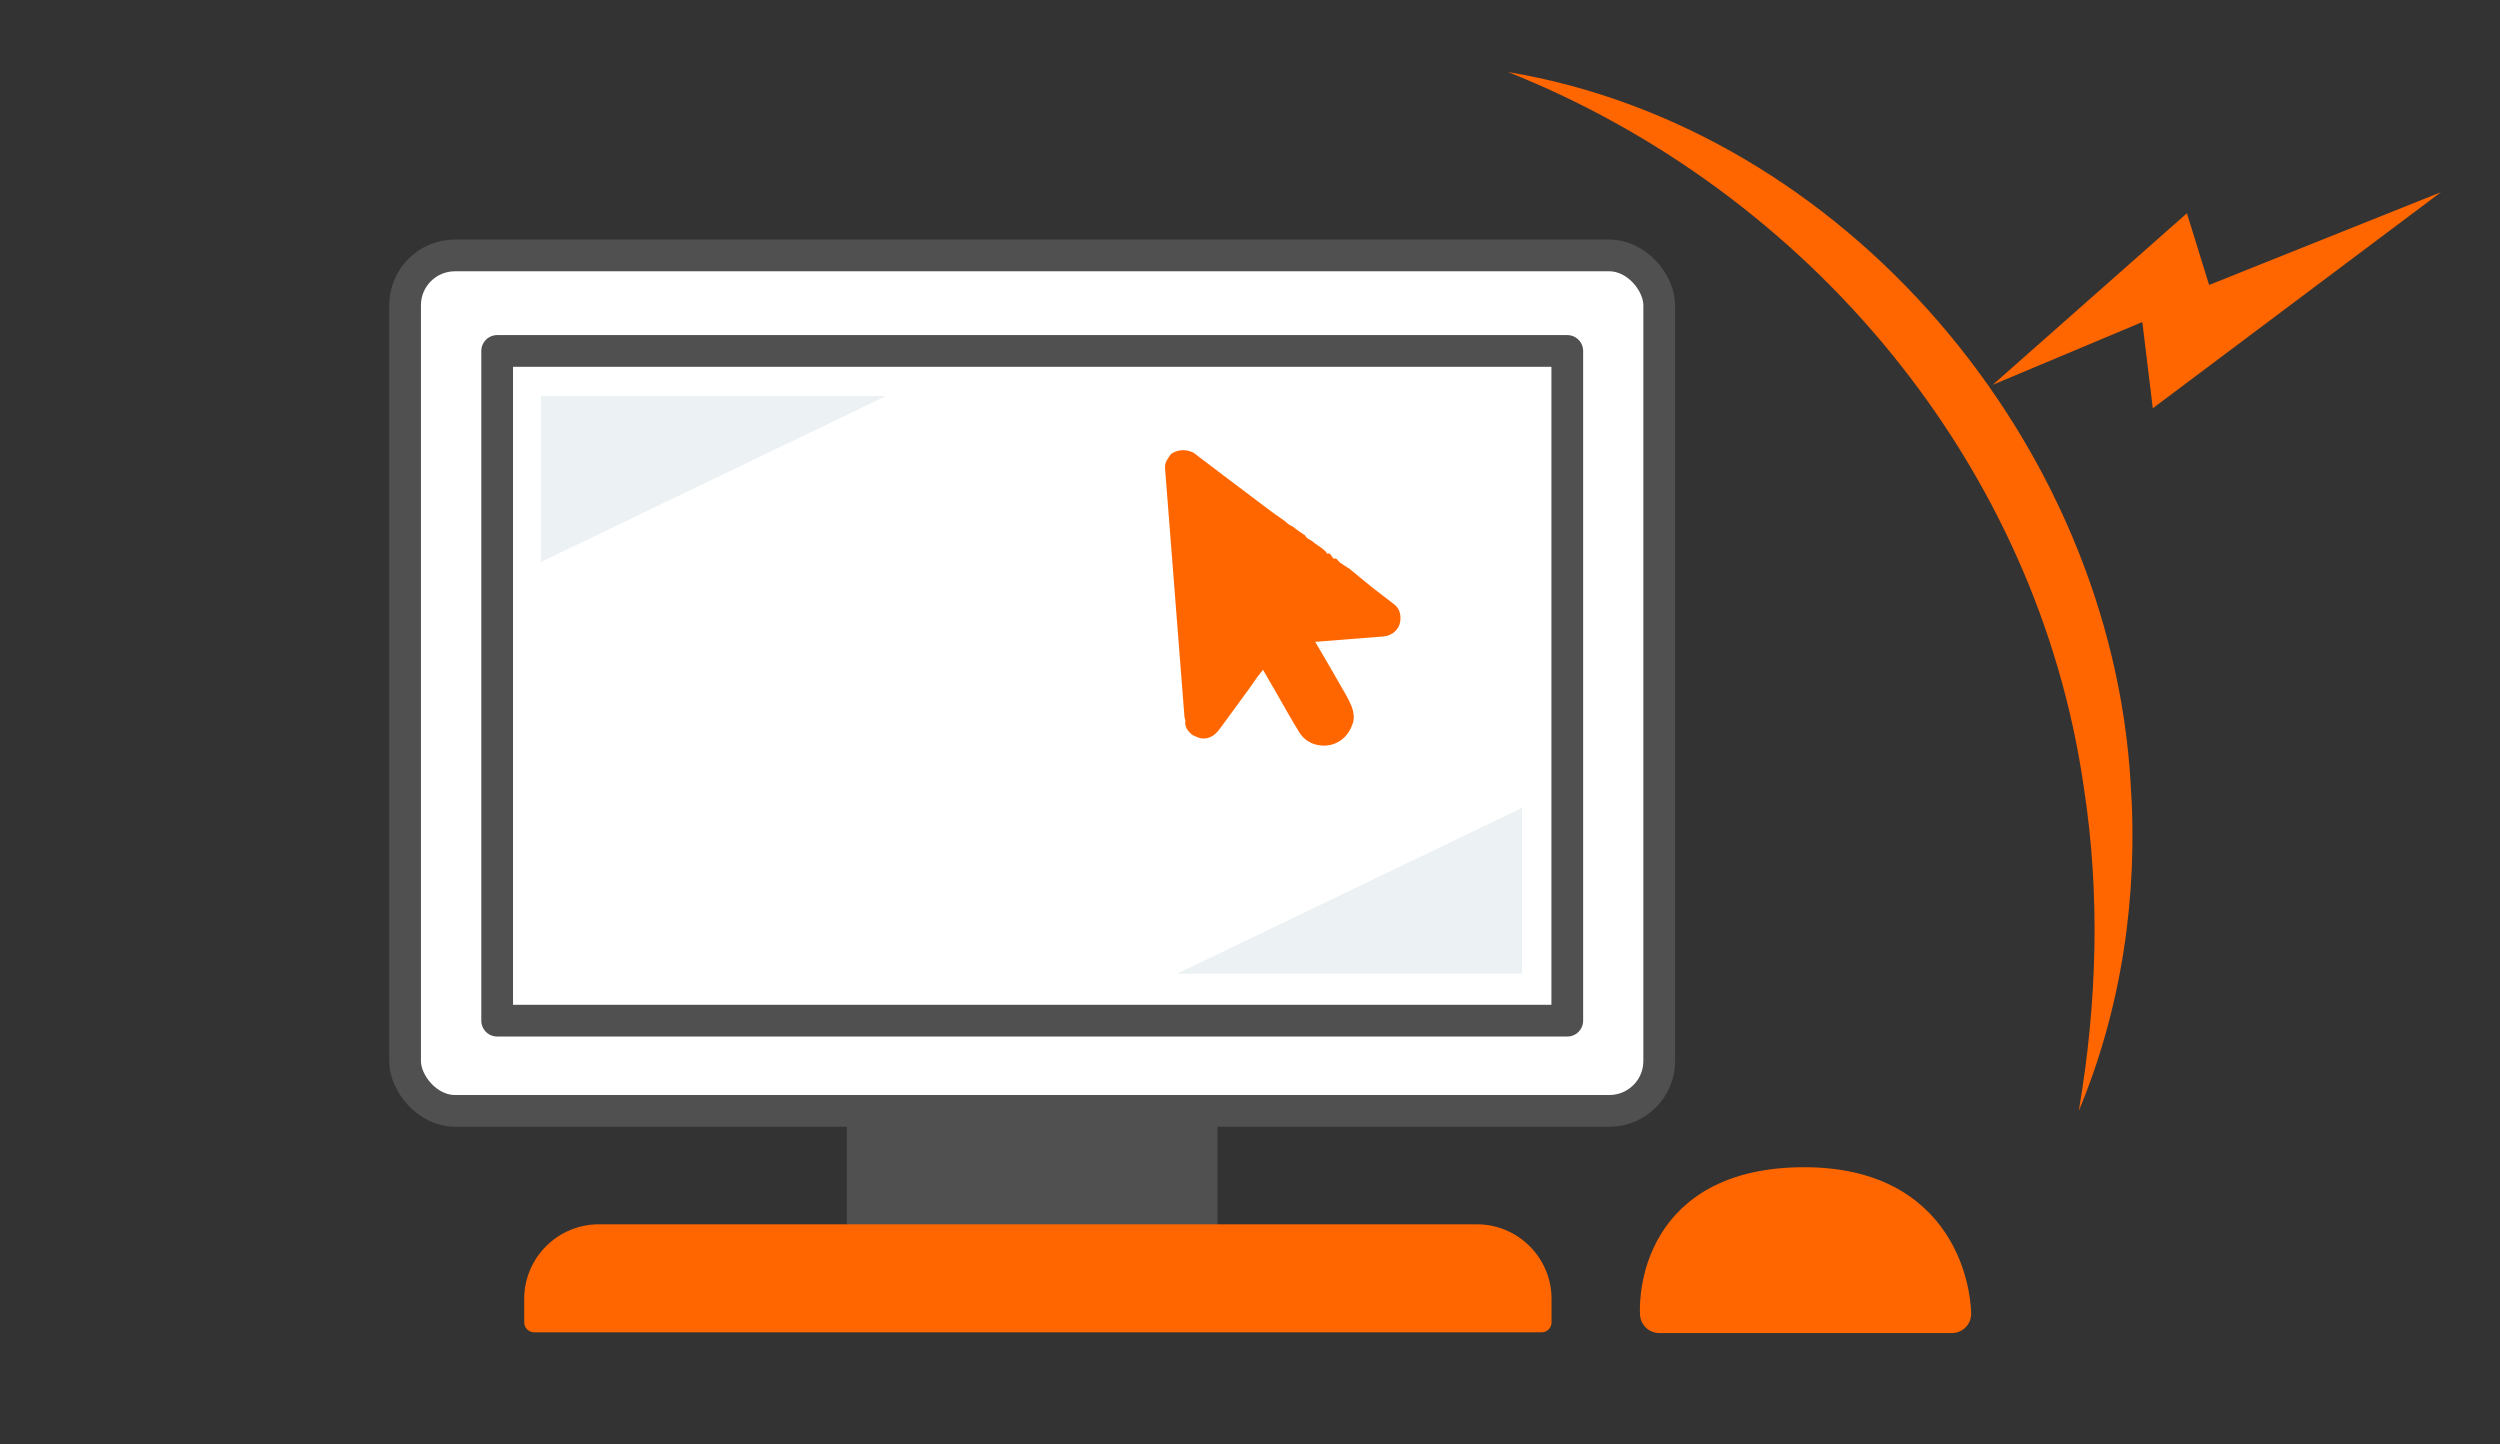 <?xml version="1.0" encoding="UTF-8"?>
<svg id="Livello_1" data-name="Livello 1" xmlns="http://www.w3.org/2000/svg" viewBox="0 0 502 290">
  <rect x="0" y="0" width="502" height="290" fill="#333333" stroke="none"/>
  <defs>
    <style>
      .cls-1 {
        fill: #fff;
        stroke: #505050;
        stroke-width: 6.37px;
      }

      .cls-1, .cls-2, .cls-3 {
        stroke-linecap: round;
        stroke-linejoin: round;
      }

      .cls-2 {
        stroke-width: .9px;
      }

      .cls-2, .cls-3 {
        stroke: #f60;
      }

      .cls-2, .cls-3, .cls-4 {
        fill: #f60;
      }

      .cls-3 {
        stroke-width: 7.76px;
      }

      .cls-5 {
        fill: #505050;
      }

      .cls-5, .cls-4, .cls-6 {
        stroke-width: 0px;
      }

      .cls-6 {
        fill: #ecf1f4;
      }
    </style>
  </defs>
  <path class="cls-5" d="M170.04,216.25v40.86h74.43v-42.32s-74.43,2.55-74.43,1.46Z"/>
  <rect class="cls-1" x="81.34" y="51.29" width="251.83" height="171.77" rx="10" ry="10"/>
  <rect class="cls-1" x="99.83" y="70.47" width="214.88" height="134.48"/>
  <path class="cls-4" d="M120.26,245.84h176.29c8.28,0,15,6.72,15,15v4.69c0,1.1-.9,2-2,2H107.26c-1.1,0-2-.9-2-2v-4.69c0-8.28,6.72-15,15-15Z"/>
  <polygon class="cls-6" points="236.34 195.53 305.62 195.53 305.62 162.22 236.34 195.53"/>
  <polygon class="cls-6" points="177.89 79.53 108.62 79.53 108.62 112.85 177.89 79.53"/>
  <path class="cls-3" d="M333.19,263.8s-1.82-25.17,28.46-25.54c30.28-.36,30.28,25.54,30.28,25.54h-58.74Z"/>
  <path class="cls-2" d="M239.44,91.3c1.91,1.45,3.82,2.9,5.73,4.35,2.11,1.6,4.22,3.19,6.34,4.78,1.93,1.45,3.83,2.95,5.83,4.28.46.31.81.7,1.25,1,.28.2.61.33.91.49.04.03.07.07.11.1,0,.02,0,.05.02.06.62.44,1.24.88,1.86,1.31.07.05.21.05.23.1.29.72,1.01.93,1.58,1.3l.11.1s0,.05.02.06c.62.44,1.24.87,1.86,1.31.15.11.27.27.42.37.34.22.37.94,1.04.66.03-.01.13.16.21.24.3.35.42.95,1.11.78.08-.02.23.23.35.35.04.03.07.07.11.1.01.04.01.11.04.13.62.42,1.23.83,1.86,1.24.05.03.13.03.17.07,1.54,1.26,3.06,2.55,4.62,3.79,1.47,1.17,2.98,2.29,4.46,3.44,1.01.78,1.19,1.9,1.04,3.04-.2,1.44-1.49,2.49-2.98,2.61-4.56.36-9.12.71-13.68,1.08-.2.02-.39.2-.58.3.05.09.11.18.16.26.63,1.08,1.27,2.16,1.9,3.24.99,1.7,1.99,3.39,2.95,5.1.86,1.52,1.81,3,2.47,4.6.38.93.59,2.17.29,3.07-.4,1.21-1.06,2.41-2.23,3.25-1.16.83-2.44,1.11-3.74.99-1.64-.16-3.09-.97-3.98-2.4-1.42-2.29-2.73-4.65-4.07-6.98-1.16-2-2.31-4.01-3.54-6.15-.54.66-1.05,1.26-1.53,1.9-.58.79-1.12,1.61-1.69,2.41-1.25,1.72-2.5,3.43-3.76,5.14-.76,1.04-1.51,2.09-2.29,3.11-.77,1.02-1.77,1.69-3.1,1.55-.52-.06-1.02-.37-1.53-.57-.06-.03-.11-.07-.17-.1-.69-.64-1.32-1.29-1.15-2.37.05-.28-.16-.6-.18-.9-1.31-16.64-2.61-33.29-3.9-49.93-.08-1,.54-1.71,1.07-2.46.17-.1.33-.19.5-.29,1.1-.49,2.2-.47,3.29,0,.05.03.11.06.16.09Z"/>
  <g>
    <path class="cls-4" d="M302.85,14.47c67.67,11.34,120.96,74.67,124.97,142.66,1.6,22.6-1.83,45.46-10.4,65.93,3.73-21.84,4.29-43.7,1.02-64.9-9.25-64.71-55.06-119.54-115.6-143.69h.01Z"/>
    <polygon class="cls-4" points="443.59 57.22 439.13 42.82 400.14 77.27 430.18 64.66 432.28 81.98 490.14 38.59 443.59 57.22"/>
  </g>
</svg>